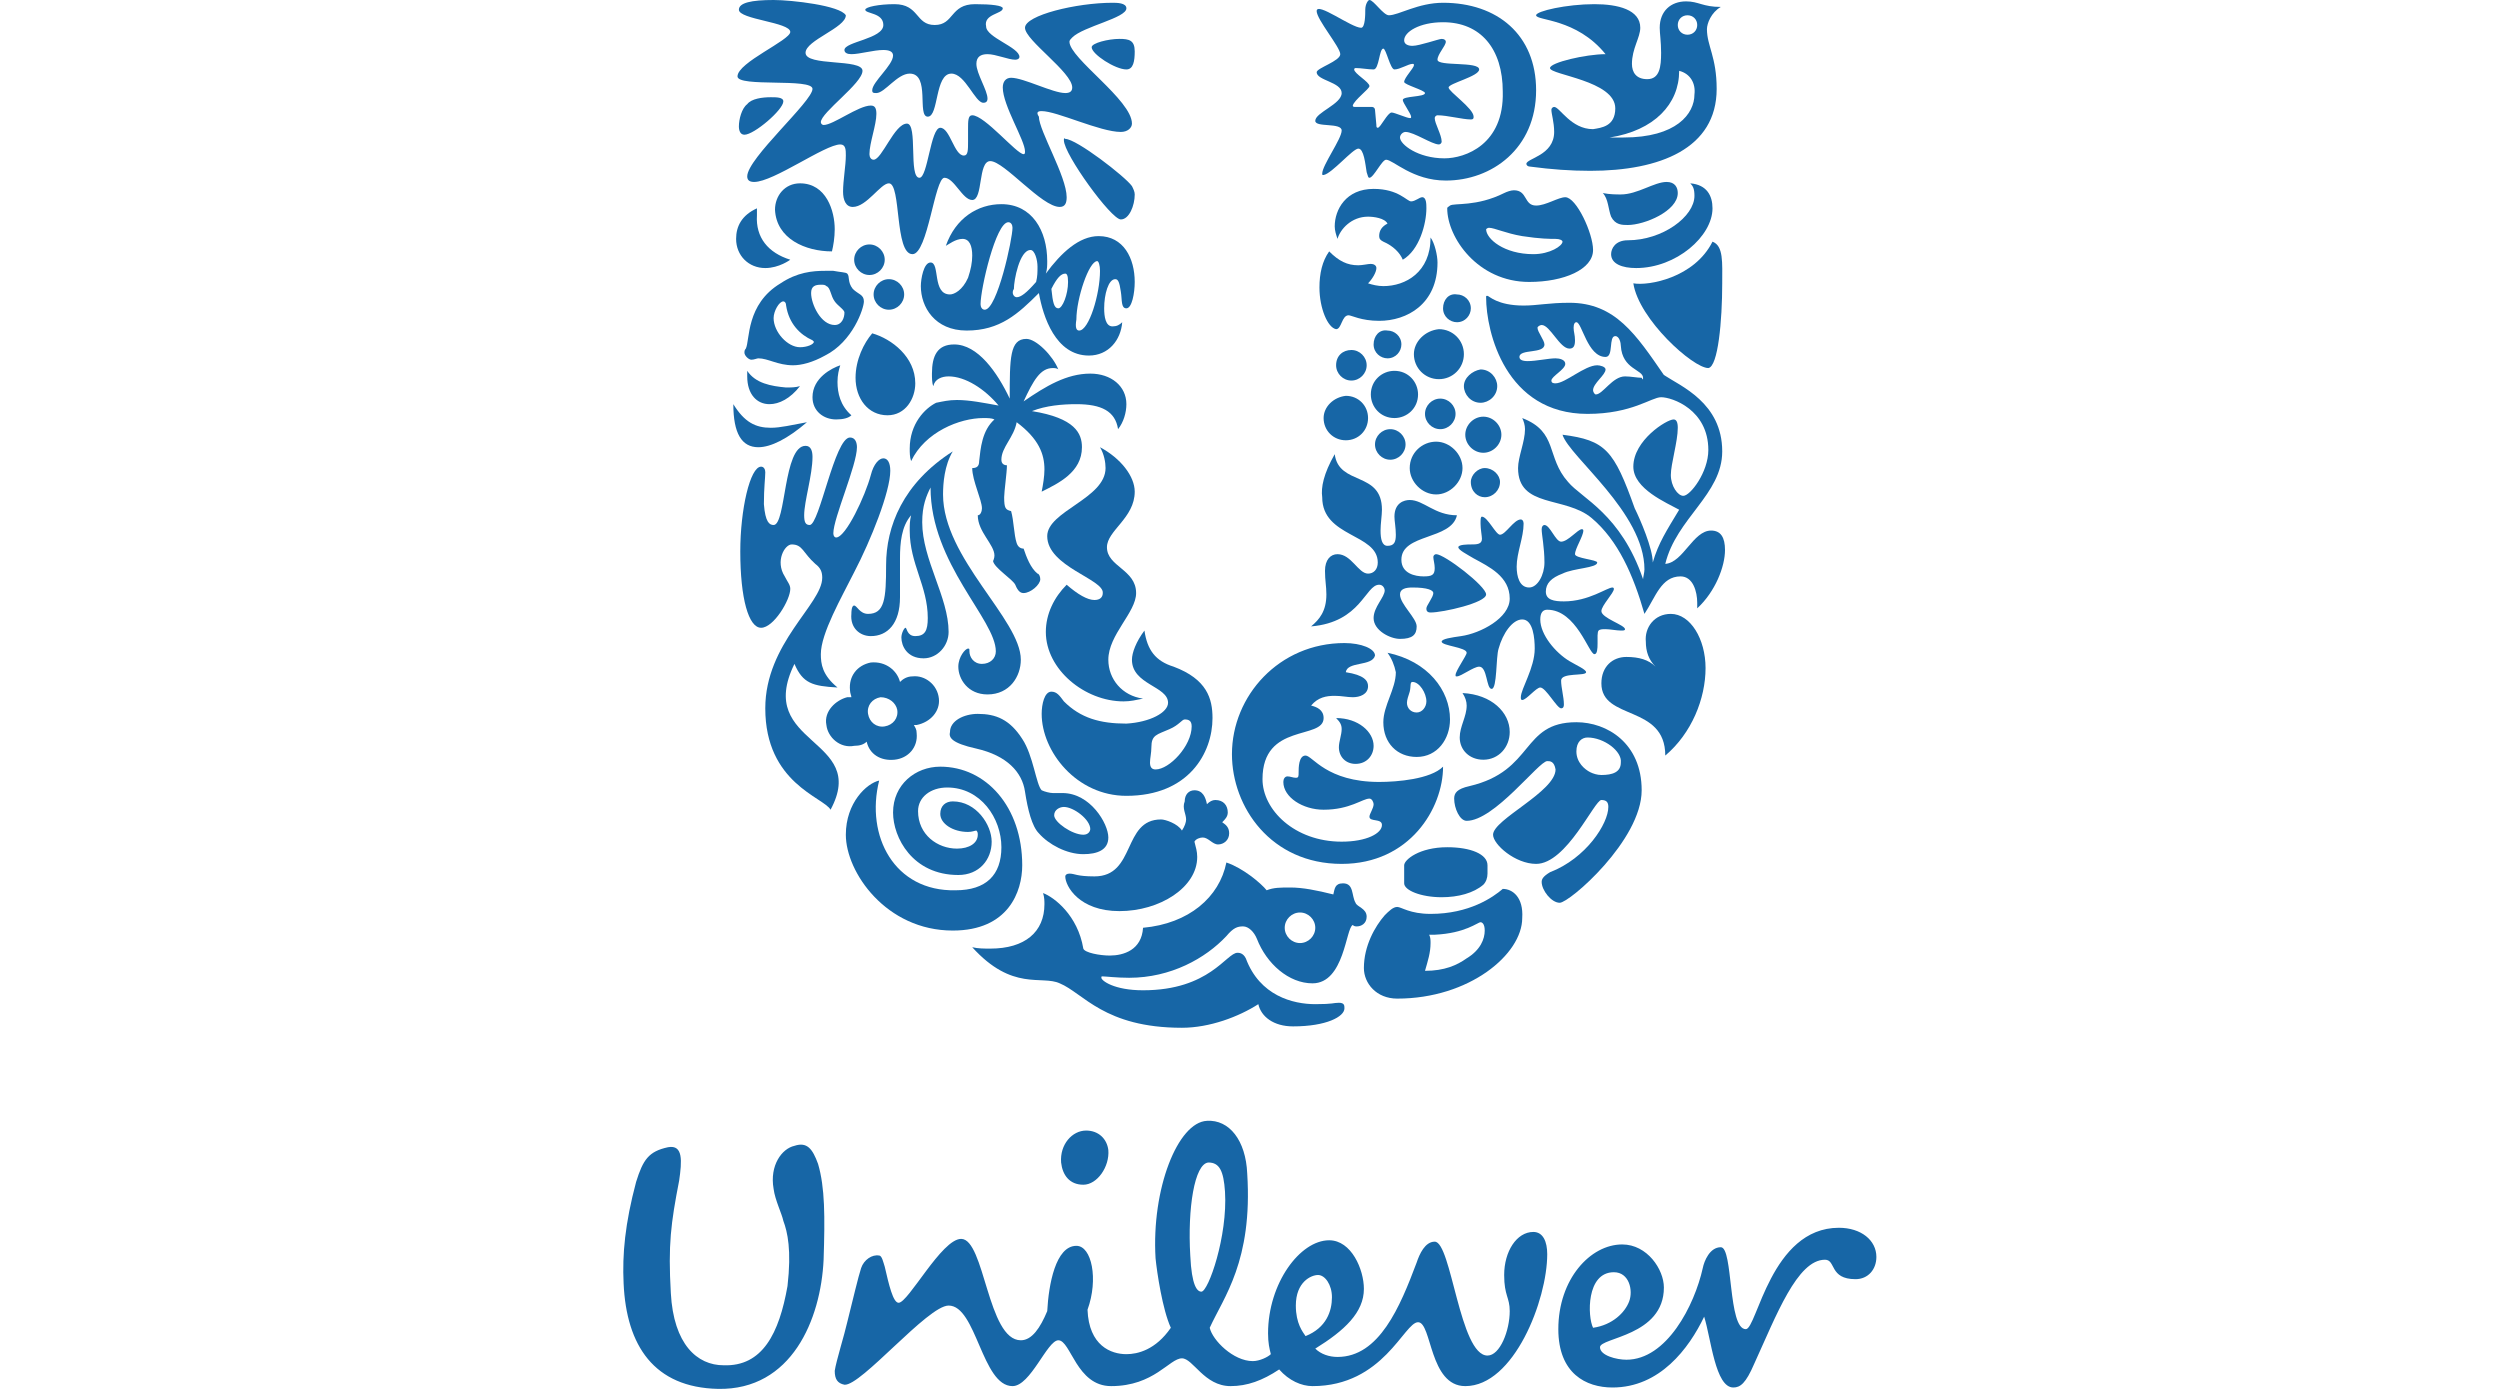 <?xml version="1.0" encoding="UTF-8"?> <svg xmlns="http://www.w3.org/2000/svg" xmlns:xlink="http://www.w3.org/1999/xlink" version="1.1" id="Layer_1" x="0px" y="0px" viewBox="0 0 180 100" style="enable-background:new 0 0 180 100;" xml:space="preserve"> <style type="text/css"> .st0{clip-path:url(#SVGID_2_);fill:#1766A6;} .st1{fill:#1766A6;} </style> <g> <g> <g> <defs> <rect id="SVGID_1_" x="44.8" y="0" width="90.4" height="100"></rect> </defs> <clipPath id="SVGID_2_"> <use xlink:href="#SVGID_1_" style="overflow:visible;"></use> </clipPath> <path class="st0" d="M56.4,87.9c-0.1-0.5-0.6-1.5-0.7-2.3c-0.3-1.7,0.6-2.9,1.5-3.1c0.9-0.3,1.3,0.2,1.7,1.3 c0.5,1.7,0.5,3.8,0.4,6.9c-0.2,4.3-2.3,9.4-7.6,9.3c-4.6-0.1-6.6-3.1-6.8-7.6c-0.1-2.1,0.1-4.3,0.9-7.3c0.5-1.6,0.9-2.2,2.3-2.5 c1.1-0.2,1,1,0.8,2.4c-0.6,3.1-0.8,4.6-0.6,8.1c0.2,3.7,1.9,5.2,3.8,5.2c2.8,0.1,4-2.3,4.6-5.7C57,90,56.7,88.7,56.4,87.9z M116.2,91.6c1.1,0,1.4,1.3,1.1,2.1c-0.3,0.8-1.2,1.7-2.6,1.9C114.3,94.8,114.2,91.6,116.2,91.6z M95.9,93.4c0-0.9-0.5-1.6-1-1.6 c-0.5,0-1.6,0.5-1.6,2.2c0,1.3,0.5,1.9,0.7,2.2C95.5,95.6,95.9,94.4,95.9,93.4z M79.8,82.8c-0.1-0.8-0.7-1.4-1.6-1.4 c-1,0-1.9,1-1.8,2.3c0.1,0.9,0.6,1.6,1.6,1.6C79,85.3,79.9,84,79.8,82.8z M88.2,85.8c-0.1-1.5-0.4-2.1-1.2-2.1 c-1,0.1-1.5,3.3-1.3,6.7c0.1,2.2,0.5,2.6,0.8,2.6C87,93,88.4,89,88.2,85.8z M122.6,91.3c-0.6,2.7-2.6,6.6-5.5,6.6 c-0.7,0-1.9-0.3-1.9-0.9c0-0.7,4.6-0.8,4.6-4.3c0-1.3-1.2-3.1-3-3.1c-2.3,0-4.6,2.5-4.6,6.1c0,3.2,2,4.2,3.9,4.2 c3.4,0,5.5-2.8,6.6-5.1c0.5,1.6,0.8,5.1,2.1,5.1c0.5,0,0.9-0.3,1.5-1.7c1.6-3.5,3.1-7.5,5.1-7.5c0.8,0,0.3,1.4,2.2,1.4 c0.9,0,1.5-0.7,1.5-1.6c0-1.2-1.1-2.1-2.7-2.1c-4.9,0-5.9,7.3-6.7,7.3c-1.3,0-0.9-5.9-1.8-5.9C123.1,89.8,122.7,90.8,122.6,91.3z M81.1,97.5c0.8,0,2.1-0.3,3.2-1.9c-0.6-1.3-1-4-1.1-5c-0.3-5,1.6-9.8,3.7-9.9c1.6-0.1,2.8,1.4,2.9,3.8c0.4,6.3-1.7,8.9-2.7,11.1 c0.2,0.9,1.7,2.4,3.1,2.4c0.5,0,1.1-0.3,1.3-0.5c-0.1-0.4-0.2-0.8-0.2-1.5c0-3.6,2.3-6.7,4.4-6.7c1.6,0,2.5,2.1,2.5,3.5 c0,1.7-1.4,3-3.5,4.3c0.4,0.4,1,0.6,1.6,0.6c3,0,4.5-3.6,5.7-6.8c0.2-0.6,0.6-1.5,1.3-1.5c1.2,0,1.8,8.2,3.8,8.2 c0.9,0,1.6-1.8,1.6-3.2c0-1-0.4-1.1-0.4-2.6c0-1.7,0.9-3.1,2.1-3.1c0.7,0,1,0.7,1,1.6c0,3.3-2.4,9.5-5.9,9.5 c-2.6,0-2.4-4.6-3.4-4.6c-1,0-2.5,4.6-7.6,4.6c-0.8,0-1.7-0.4-2.4-1.2c-1.2,0.8-2.3,1.2-3.5,1.2c-1.9,0-2.7-2-3.5-2 c-0.9,0-2,2-5.1,2c-2.5,0-2.9-3.3-3.8-3.3c-0.8,0-2,3.3-3.3,3.3c-2.2,0-2.6-5.8-4.6-5.8c-1.5,0-6.3,5.8-7.5,5.7 c-0.5-0.1-0.7-0.4-0.7-1c0.1-0.7,0.7-2.6,0.9-3.5c0.4-1.6,0.8-3.3,1-3.9c0.2-0.6,0.8-1,1.3-0.9c0.2,0,0.3,0.5,0.4,0.8 c0.3,1.3,0.6,2.6,1,2.6c0.7,0,3.1-4.6,4.5-4.6c1.7,0,1.9,7.3,4.3,7.3c0.8,0,1.4-0.9,1.9-2.1c0.1-1.9,0.6-4.7,2.1-4.7 c1.1,0,1.6,2.4,0.8,4.6C78.4,96.9,80,97.5,81.1,97.5"></path> </g> </g> <path class="st1" d="M117.2,16.2c-0.4,0-0.9,0-1.2-0.6c-0.2-0.5-0.2-1.3-0.6-1.7c0.5,0.1,1,0.1,1.3,0.1c1.2,0,2.4-0.9,3.3-0.9 c0.6,0,0.8,0.4,0.8,0.8C120.8,15.2,118.4,16.2,117.2,16.2z M117.8,19.3c2.9,0,5.5-2.3,5.5-4.3c0-0.9-0.4-1.7-1.6-1.8 c0.2,0.2,0.3,0.4,0.3,0.9c0,1.5-2.3,3.2-4.8,3.2c-0.9,0-1.2,0.6-1.2,1C116,19,116.8,19.3,117.8,19.3z M117.6,20.4 c0.4,2.6,4.3,6.1,5.4,6.1c0.7-0.1,1-3.4,1-6.1c0-1.5,0.1-2.7-0.7-3C122,20,118.7,20.6,117.6,20.4"></path> <path class="st1" d="M55.7,37.8c0.9,0,0.7-5.7,2.3-5.7c0.4,0,0.5,0.4,0.5,0.8c0,1.3-0.6,3.2-0.6,4.2c0,0.5,0.1,0.7,0.4,0.7 c0.7,0,1.8-6.3,2.9-6.3c0.4,0,0.5,0.4,0.5,0.7c0,1.3-1.7,5.1-1.7,6.2c0,0.2,0.1,0.3,0.2,0.3c0.7,0,2.1-3,2.5-4.5 c0.2-0.8,0.6-1.2,0.9-1.2c0.3,0,0.5,0.3,0.5,0.9c0,1.5-1.4,5-2.6,7.3c-0.9,1.8-2.4,4.4-2.4,5.9c0,0.7,0.1,1.5,1.2,2.4 c-1.8-0.1-2.5-0.3-3.1-1.7c-2.9,5.9,5.4,5.3,2.6,10.5c-0.5-0.9-4.7-1.9-4.7-7.3c0-4.7,4.1-7.5,4.1-9.4c0-0.4-0.1-0.7-0.5-1 c-0.9-0.8-0.9-1.4-1.7-1.4c-0.5,0-1.2,1.2-0.5,2.3c0.2,0.4,0.4,0.6,0.4,0.9c0,0.8-1.2,2.8-2.1,2.8c-0.9,0-1.5-2.1-1.5-5.5 c0-3,0.7-6.1,1.5-6.1c0.2,0,0.3,0.2,0.3,0.4c0,0.4-0.1,1.1-0.1,2.3C55.1,37.6,55.4,37.8,55.7,37.8"></path> <path class="st1" d="M62.7,45.8c1.2,0,2.1-0.9,2.1-2.8v-2.8c0-1.1,0.1-2.3,0.8-3.1c-0.1,0.4-0.1,0.7-0.1,1.1c0,2.4,1.3,4,1.3,6.3 c0,0.9-0.2,1.3-0.9,1.3c-0.6,0-0.6-0.6-0.7-0.6c-0.1,0-0.3,0.4-0.3,0.7c0,0.6,0.4,1.5,1.6,1.5c1,0,1.8-0.9,1.8-1.9 c0-2.5-1.9-5.2-1.9-7.9c0-1.2,0.3-1.9,0.6-2.5c0,5.5,4.7,9.5,4.7,11.8c0,0.5-0.4,0.9-1,0.9c-0.6,0-0.9-0.5-0.9-0.9 c0-0.2,0-0.2-0.1-0.2c-0.2,0-0.7,0.6-0.7,1.3c0,0.9,0.7,2,2.1,2c1.6,0,2.4-1.3,2.4-2.5c0-2.9-5.6-7.3-5.6-11.9 c0-0.8,0.1-2.1,0.7-3.1c-3.6,2.3-4.8,5.4-4.8,8.2c0,2.4-0.1,3.5-1.3,3.5c-0.6,0-0.8-0.6-1-0.6c-0.2,0-0.2,0.5-0.2,0.6 C61.2,45.2,61.9,45.8,62.7,45.8"></path> <path class="st1" d="M104.4,14.8c0.3-0.2,1.9,0.1,3.9-0.9c0.2-0.1,0.5-0.2,0.7-0.2c1,0,0.7,1.1,1.6,1.1c0.7,0,1.6-0.6,2.1-0.6 c0.8,0,2,2.6,2,3.8c0,1.4-2.1,2.3-4.6,2.3c-3.7,0-5.9-3.2-5.9-5.3C104.2,14.9,104.3,14.9,104.4,14.8z M110.4,18.3 c1.2,0,2.1-0.6,2.1-0.9c0-0.1-0.2-0.2-0.5-0.2c-0.4,0-1.1,0-2.4-0.2c-1.2-0.2-2-0.6-2.4-0.6c-0.1,0-0.2,0.1-0.2,0.1 C107,17.2,108.3,18.3,110.4,18.3"></path> <path class="st1" d="M63.3,56.2c-0.9,0.2-2.4,1.6-2.4,3.9c0,2.7,2.9,6.9,7.7,6.9c4,0,5-2.8,5-4.7c0-4.2-2.6-7.1-5.9-7.1 c-1.8,0-3.4,1.3-3.4,3.3c0,1.8,1.4,4.5,4.7,4.5c1.5,0,2.4-1.1,2.4-2.4c0-1.2-1.1-2.9-2.8-2.9c-0.5,0-0.9,0.3-0.9,0.9 c0,0.7,0.9,1.3,2,1.3c0.3,0,0.5-0.1,0.6-0.1c0.1,0.1,0.1,0.2,0.1,0.3c0,0.6-0.6,1-1.5,1c-1.4,0-2.8-1-2.8-2.7c0-1,0.9-1.7,2.1-1.7 c2.4,0,3.9,2.2,3.9,4.3c0,2-1.1,3.1-3.3,3.1C64.4,64.2,62.3,60.2,63.3,56.2"></path> <path class="st1" d="M94.7,72.3c1.3,0,1.3-0.1,1.7-0.1c0.4,0,0.4,0.2,0.4,0.4c0,0.6-1.3,1.3-3.7,1.3c-1.4,0-2.3-0.7-2.5-1.6 c-1.4,0.9-3.5,1.7-5.5,1.7c-5.6,0-7.1-2.5-8.8-3.2c-1.3-0.6-3.4,0.6-6.3-2.6c0.4,0.1,0.9,0.1,1.3,0.1c2.5,0,3.9-1.2,3.9-3.2 c0-0.2,0-0.5-0.1-0.8c0.8,0.3,2.5,1.6,2.9,4c0.1,0.3,1.2,0.5,1.9,0.5c1,0,2.3-0.4,2.4-2c3.3-0.3,5.5-2.2,6-4.7 c1.2,0.4,2.5,1.5,2.9,2c0.5-0.2,1-0.2,1.7-0.2c0.9,0,1.9,0.2,3.1,0.5c0.1-0.4,0.1-0.8,0.7-0.8c0.8,0,0.6,0.9,0.9,1.4 c0.1,0.3,0.8,0.4,0.8,1c0,0.5-0.4,0.7-0.7,0.7c-0.1,0-0.2,0-0.3-0.1c-0.5,0.2-0.6,4.2-2.9,4.2c-1.7,0-3.3-1.4-4-3.2 c-0.2-0.5-0.6-0.9-1-0.9c-0.4,0-0.7,0.1-1.2,0.7c-1.5,1.6-4,3-7,3c-0.9,0-1.7-0.1-1.9-0.1c-0.1,0-0.1,0-0.1,0.1 c0,0.2,0.9,0.9,3,0.9c4.8,0,6-2.7,6.8-2.7c0.1,0,0.4,0,0.6,0.4C90.7,71.7,93.1,72.3,94.7,72.3z M92.5,66.8c0,0.6,0.5,1.1,1.1,1.1 s1.1-0.5,1.1-1.1c0-0.6-0.5-1.1-1.1-1.1S92.5,66.2,92.5,66.8"></path> <path class="st1" d="M114.3,53.1c-0.4,0-0.8,0.3-0.8,1c0,0.8,0.6,1.3,1,1.5c0.2,0.1,0.5,0.2,0.8,0.2c0.8,0,1.4-0.2,1.4-0.9 C116.8,54.1,115.5,53.1,114.3,53.1z M111.4,54.8c-0.6,0-3.8,4.3-5.8,4.3c-0.5,0-0.9-0.9-0.9-1.6c0-0.4,0.2-0.7,1.1-0.9 c4.7-1.1,3.7-4.6,7.7-4.6c2.2,0,4.7,1.5,4.7,4.9c0,3.6-5.2,8.1-5.9,8.1c-0.6,0-1.3-0.9-1.3-1.5c0-0.2,0.1-0.4,0.6-0.7 c2.6-1,4.2-3.5,4.2-4.7c0-0.3-0.1-0.5-0.5-0.5c-0.5,0-2.5,4.6-4.7,4.6c-1.5,0-3.1-1.4-3.1-2.1c0-1.1,4.5-3.1,4.5-4.7 C111.9,54.8,111.6,54.8,111.4,54.8"></path> <path class="st1" d="M56.9,18.7c0,0-0.8,0.6-1.8,0.6c-1.2,0-2.1-0.9-2.1-2.1c0-0.9,0.4-1.7,1.5-2.2c0,0.2,0,0.3,0,0.5 C54.4,17.1,55.3,18.2,56.9,18.7z M62.8,24c-0.6,0.7-1.2,1.9-1.2,3.2c0,1.5,0.9,2.7,2.3,2.7c1.3,0,2-1.2,2-2.3 C65.9,25.7,64.2,24.4,62.8,24z M53.7,25.1c-0.1,0.1-0.1,0.2-0.1,0.3c0,0.2,0.3,0.5,0.5,0.5c0.2,0,0.4-0.1,0.5-0.1 c0.7,0,1.4,0.5,2.5,0.5c0.6,0,1.4-0.2,2.3-0.7c2-1,2.8-3.4,2.8-3.9c0-0.5-0.4-0.5-0.8-0.9c-0.4-0.5-0.2-0.9-0.4-1.1 c-0.1-0.1-0.5-0.1-1-0.2c-0.2,0-0.4,0-0.6,0c-0.9,0-2,0.1-3.2,0.9C53.7,21.9,54,24.5,53.7,25.1z M60.1,21.7 c0.2,0.3,0.7,0.6,0.7,0.8c0,0.4-0.2,0.9-0.7,0.9c-1,0-1.7-1.5-1.7-2.3c0-0.5,0.3-0.6,0.7-0.6c0.2,0,0.3,0,0.4,0.1 C59.8,20.7,59.8,21.3,60.1,21.7z M57.6,25c-0.9,0-1.9-1.1-1.9-2.1c0-0.5,0.4-1.2,0.7-1.2c0.1,0,0.2,0.1,0.2,0.3 c0.2,1.3,1,2.1,1.9,2.5c0.1,0.1,0.1,0.1,0.1,0.1C58.6,24.8,58.1,25,57.6,25z M59.9,18.1c0.1-0.4,0.2-1,0.2-1.6 c0-1.3-0.6-3.3-2.5-3.3c-1.1,0-1.8,0.9-1.8,1.9C55.9,17.2,58,18.1,59.9,18.1z M52.8,29.1c0,2.1,0.6,3.1,1.8,3.1 c0.9,0,2.1-0.6,3.5-1.8c-1.1,0.2-1.9,0.4-2.6,0.4C54.4,30.8,53.6,30.4,52.8,29.1z M53.8,26.7c0,0.1,0,0.3,0,0.4c0,1.3,0.7,2,1.6,2 c0.7,0,1.5-0.4,2.2-1.3c-0.3,0.1-0.7,0.1-1,0.1C55.5,27.8,54.4,27.6,53.8,26.7z M60.5,26.3c-0.6,0.2-2,0.9-2,2.3 c0,1,0.8,1.6,1.7,1.6c0.5,0,0.9-0.1,1.1-0.3c-0.8-0.7-1-1.6-1-2.4C60.3,27,60.4,26.6,60.5,26.3z M61.5,18.7c0,0.6,0.5,1.1,1.1,1.1 c0.6,0,1.1-0.5,1.1-1.1c0-0.6-0.5-1.1-1.1-1.1C62,17.6,61.5,18.1,61.5,18.7z M62.9,21.2c0,0.6,0.5,1.1,1.1,1.1 c0.6,0,1.1-0.5,1.1-1.1c0-0.6-0.5-1.1-1.1-1.1C63.4,20.1,62.9,20.6,62.9,21.2"></path> <path class="st1" d="M105.9,34.7c0-0.5,0.5-1,1-1c0.6,0,1.1,0.5,1.1,1c0,0.6-0.5,1.1-1.1,1.1C106.4,35.8,105.9,35.4,105.9,34.7z M96.2,26.3c0,0.6,0.5,1.1,1.1,1.1c0.6,0,1.1-0.5,1.1-1.1c0-0.6-0.5-1.1-1.1-1.1C96.7,25.2,96.2,25.6,96.2,26.3z M95.3,30.1 c0,0.9,0.7,1.6,1.6,1.6c0.9,0,1.6-0.7,1.6-1.6c0-0.9-0.7-1.6-1.6-1.6C96,28.6,95.3,29.3,95.3,30.1z M98.7,28.4 c0,0.9,0.7,1.7,1.7,1.7c0.9,0,1.7-0.7,1.7-1.7c0-0.9-0.7-1.7-1.7-1.7C99.5,26.7,98.7,27.4,98.7,28.4z M98.9,24.8c0,0.6,0.5,1,1,1 c0.6,0,1-0.5,1-1c0-0.6-0.5-1-1-1C99.3,23.7,98.9,24.2,98.9,24.8z M103.9,22.2c0,0.6,0.5,1,1,1c0.6,0,1-0.5,1-1c0-0.6-0.5-1-1-1 C104.3,21.1,103.9,21.6,103.9,22.2z M101.8,25.5c0,1,0.8,1.8,1.8,1.8c1,0,1.8-0.8,1.8-1.8c0-1-0.8-1.8-1.8-1.8 C102.6,23.8,101.8,24.6,101.8,25.5z M99,32c0,0.6,0.5,1.1,1.1,1.1c0.6,0,1.1-0.5,1.1-1.1c0-0.6-0.5-1.1-1.1-1.1 C99.5,30.9,99,31.4,99,32z M102.6,29.8c0,0.6,0.5,1.1,1.1,1.1c0.6,0,1.1-0.5,1.1-1.1c0-0.6-0.5-1.1-1.1-1.1 C103.1,28.7,102.6,29.2,102.6,29.8z M101.5,33.7c0,1,0.9,1.9,1.9,1.9c1,0,1.9-0.9,1.9-1.9c0-1-0.9-1.9-1.9-1.9 C102.4,31.8,101.5,32.6,101.5,33.7z M105.5,31.3c0,0.7,0.6,1.3,1.3,1.3c0.7,0,1.3-0.6,1.3-1.3c0-0.7-0.6-1.3-1.3-1.3 C106.1,30,105.5,30.6,105.5,31.3z M105.4,27.8c0,0.6,0.5,1.2,1.2,1.2c0.6,0,1.2-0.5,1.2-1.2c0-0.6-0.5-1.2-1.2-1.2 C106,26.7,105.4,27.2,105.4,27.8"></path> <path class="st1" d="M108.2,64c-0.7,0.6-2.4,1.8-5.2,1.8c-1.5,0-2.1-0.5-2.4-0.5c-0.3,0-0.6,0.3-0.9,0.6c-0.7,0.8-1.5,2.2-1.5,3.8 c0,1.1,0.9,2.2,2.4,2.2c5.2,0,9-3.2,9-5.8C109.7,64.6,108.9,64,108.2,64z M106.8,63.7c0.2-0.2,0.3-0.5,0.3-0.8v-0.6 c0-0.8-1.2-1.3-2.9-1.3c-2,0-3.1,0.9-3.1,1.3v1.3c0,0.5,1.2,1,2.7,1C105,64.6,106.1,64.3,106.8,63.7z M106.6,66.4 c0.1,0,0.3,0.1,0.3,0.6c0,0.6-0.3,1.4-1.3,2c-0.7,0.5-1.6,0.9-3,0.9c0.2-0.7,0.4-1.3,0.4-2c0-0.2,0-0.4-0.1-0.6h0.4 C105.5,67.2,106.4,66.4,106.6,66.4"></path> <path class="st1" d="M96.1,32.7c0.3,2.3,3.4,1.2,3.4,4c0,0.4-0.1,1-0.1,1.5c0,0.6,0.1,1.1,0.5,1.1c0.5,0,0.6-0.3,0.6-0.8 s-0.1-1-0.1-1.3c0-1,0.7-1.2,1.1-1.2c1,0,1.8,1.1,3.4,1.1c-0.4,1.8-4,1.3-4,3.2c0,1,1,1.2,1.6,1.2c0.6,0,0.8-0.1,0.8-0.6 c0-0.3-0.1-0.6-0.1-0.8c0-0.1,0.1-0.2,0.2-0.2c0.6,0,3.6,2.3,3.6,2.9c0,0.6-3.1,1.3-4,1.3c-0.3,0-0.3-0.2-0.3-0.3 c0-0.2,0.5-0.8,0.5-1.1c0-0.2-0.4-0.4-1.5-0.4c-0.5,0-0.9,0.1-0.9,0.5c0,0.7,1.2,1.7,1.2,2.3c0,0.6-0.3,0.9-1.2,0.9 c-0.7,0-1.9-0.6-1.9-1.5c0-0.8,0.8-1.5,0.8-2c0-0.1-0.1-0.4-0.4-0.4c-1,0-1.3,2.7-4.9,3c0.6-0.5,1.1-1.1,1.1-2.3 c0-0.6-0.1-1-0.1-1.7c0-0.8,0.4-1.2,0.9-1.2c1,0,1.5,1.4,2.2,1.4c0.4,0,0.7-0.3,0.7-0.8c0-2.1-4-1.8-4-4.7 C95.1,35.1,95.3,34.1,96.1,32.7z M109.2,40.8c0,0.7,0.2,1.5,0.9,1.5c0.6,0,1.1-0.9,1.1-1.8c0-1.1-0.2-2-0.2-2.4 c0-0.2,0.1-0.3,0.2-0.3c0.4,0,0.8,1.2,1.2,1.2c0.5,0,1.2-0.9,1.5-0.9c0.1,0,0.1,0.1,0.1,0.1c0,0.4-0.6,1.3-0.6,1.7 c0,0.3,1.6,0.4,1.6,0.6c0,0.4-1.7,0.4-2.5,0.8c-0.8,0.3-1.2,0.7-1.2,1.3c0,0.6,0.6,0.7,1.3,0.7c1.8,0,3.1-1,3.5-1 c0.1,0,0.1,0.1,0.1,0.1c0,0.3-0.9,1.2-0.9,1.6c0,0.5,1.7,1,1.7,1.3c0,0.1-0.1,0.1-0.3,0.1c-0.3,0-0.8-0.1-1.1-0.1 c-0.2,0-0.4,0-0.5,0.1c-0.2,0.2,0.1,1.7-0.3,1.7c-0.4,0-1.3-3.2-3.4-3.2c-0.3,0-0.5,0.2-0.5,0.7c0,1.1,1.1,2.4,2.1,3 c0.5,0.3,1.2,0.6,1.2,0.8c0,0.3-1.8,0-1.8,0.6c0,0.5,0.2,1.2,0.2,1.7c0,0.1,0,0.3-0.2,0.3c-0.3,0-1.1-1.5-1.5-1.5 c-0.3,0-1,0.9-1.3,0.9c-0.1,0-0.1-0.1-0.1-0.2c0-0.6,1-2.1,1-3.5c0-0.7-0.1-2.1-0.9-2.1c-0.7,0-1.4,1-1.7,2.1 c-0.2,0.6-0.1,2.9-0.5,2.9c-0.4,0-0.3-1.6-0.9-1.6c-0.4,0-1.3,0.7-1.6,0.7c-0.1,0-0.1,0-0.1-0.1c0-0.3,0.8-1.4,0.8-1.6 c0-0.4-1.8-0.5-1.8-0.8c0-0.2,0.7-0.3,1.4-0.4c1.4-0.2,3.5-1.3,3.5-2.7c0-1.6-1.5-2.3-2.6-2.9c-0.5-0.3-1.1-0.6-1.1-0.8 c0-0.2,0.7-0.2,0.9-0.2c0.4,0,0.8,0,0.8-0.4c0-0.2-0.1-0.7-0.1-1.1c0-0.3,0-0.5,0.1-0.5c0.4,0,1,1.3,1.3,1.3c0.4,0,1-1.1,1.5-1.1 c0.1,0,0.2,0.1,0.2,0.3C109.7,38.7,109.2,39.8,109.2,40.8"></path> <path class="st1" d="M96.9,48.4c1.3,0.2,1.6,0.6,1.6,1c0,0.6-0.6,0.8-1.1,0.8c-0.4,0-0.8-0.1-1.3-0.1c-0.6,0-1.2,0.1-1.7,0.7 c0.4,0.1,0.9,0.3,0.9,0.9c0,1.6-4.4,0.3-4.4,4.4c0,2.2,2.3,4.5,5.7,4.5c1.8,0,2.9-0.6,2.9-1.2c0-0.5-0.9-0.2-0.9-0.6 c0-0.2,0.3-0.6,0.3-0.9c0-0.1-0.1-0.4-0.3-0.4c-0.5,0-1.4,0.8-3.3,0.8c-1.5,0-2.9-0.9-2.9-2c0-0.2,0.1-0.4,0.3-0.4 c0.2,0,0.4,0.1,0.6,0.1c0.2,0,0.2-0.1,0.2-0.4c0-0.3,0-1.2,0.5-1.2c0.5,0,1.5,1.9,5.3,1.9c1.3,0,3.7-0.2,4.6-1.1c0,3-2.4,7-7.3,7 c-5.1,0-7.9-4.1-7.9-7.9c0-4.2,3.4-8,8.1-8c1.2,0,2.2,0.4,2.2,0.9C98.8,48,97,47.6,96.9,48.4z M105.3,49.9c0.2,0.3,0.3,0.6,0.3,0.9 c0,0.8-0.5,1.5-0.5,2.3c0,0.9,0.7,1.6,1.7,1.6c1.1,0,1.9-0.9,1.9-2C108.7,51.3,107.4,50,105.3,49.9z M96.2,51.7 c0.3,0.3,0.4,0.5,0.4,0.8c0,0.4-0.2,0.9-0.2,1.3c0,0.7,0.5,1.2,1.2,1.2c0.8,0,1.3-0.6,1.3-1.3C98.9,52.7,97.8,51.7,96.2,51.7z M99.9,47c2.9,0.6,4.5,2.7,4.5,4.8c0,1.4-0.9,2.7-2.4,2.7c-1.4,0-2.4-1-2.4-2.5c0-1.2,0.9-2.4,0.9-3.6 C100.4,47.9,100.2,47.4,99.9,47z M101.3,50.6c0,0.4,0.3,0.7,0.7,0.7c0.4,0,0.7-0.4,0.7-0.8c0-0.6-0.5-1.4-1-1.4 c-0.2,0-0.1,0.3-0.2,0.7C101.4,50.1,101.3,50.4,101.3,50.6"></path> <path class="st1" d="M70.9,22.3c0.9,0,2-5.1,2-5.9c0-0.2-0.1-0.4-0.3-0.4c-0.9,0-2,4.8-2,5.9C70.6,22.1,70.7,22.3,70.9,22.3z M77.7,23.8c0.7,0,1.5-2.6,1.5-4.3c0-0.4-0.1-0.7-0.2-0.7c-0.6,0-1.5,2.7-1.5,4.2C77.4,23.6,77.5,23.8,77.7,23.8z M73.2,21.4 c0.3,0,0.7-0.3,1.4-1.1c0.1-0.4,0.1-0.7,0.1-1.1c0-0.5-0.2-1.2-0.5-1.2c-0.8,0-1.2,2.2-1.2,2.8C72.8,21.1,73,21.4,73.2,21.4z M76.9,20.3c0-0.5-0.1-0.6-0.2-0.6c-0.3,0-0.6,0.3-1,1.1c0.1,1,0.2,1.4,0.5,1.4C76.5,22.2,76.9,21.2,76.9,20.3z M79.1,17 c1.8,0,2.6,1.6,2.6,3.3c0,0.8-0.2,1.9-0.6,1.9c-0.4,0-0.3-0.6-0.4-1.2c-0.1-0.7-0.2-0.9-0.4-0.9c-0.5,0-0.8,1.1-0.8,2.1 c0,0.6,0.1,1.3,0.6,1.3c0.3,0,0.5-0.1,0.7-0.3c-0.1,1.3-1,2.4-2.4,2.4c-2.4,0-3.3-2.8-3.6-4.5c-1.5,1.5-2.8,2.7-5.2,2.7 c-2.3,0-3.3-1.7-3.3-3.2c0-0.5,0.2-1.7,0.7-1.7c0.7,0,0.1,2.3,1.4,2.3c0.3,0,0.9-0.3,1.3-1.2c0.2-0.6,0.3-1.1,0.3-1.6 c0-0.7-0.2-1.2-0.7-1.2c-0.5,0-1,0.4-1.2,0.5c0.7-2,2.3-3,4-3c2.2,0,3.3,1.9,3.3,4.1c0,0.3,0,0.6-0.1,0.9 C76.4,18.2,77.7,17,79.1,17"></path> <path class="st1" d="M73.9,24.4c-1.2,0-1.2,1.4-1.2,4.3c-0.9-1.9-2.3-3.9-4-3.9c-1.2,0-1.6,0.8-1.6,2.1c0,0.3,0,0.7,0.1,0.9 c0.1-0.5,0.6-0.7,1.1-0.7c1.2,0,2.6,0.9,3.6,2.1c-1.1-0.2-2.1-0.4-3-0.4c-0.6,0-1,0.1-1.5,0.2c-0.8,0.4-1.9,1.5-1.9,3.3 c0,0.3,0,0.6,0.1,0.9c1-2.1,3.5-3.1,5.2-3.1c0.3,0,0.6,0,0.8,0.1c-0.9,0.8-1,2.1-1.1,3c0,0.4-0.2,0.5-0.5,0.5 c0,0.9,0.7,2.3,0.7,2.9c0,0.2-0.1,0.5-0.3,0.5c0,1.2,1.2,2.1,1.2,2.9c0,0.2-0.1,0.4-0.1,0.4c0.1,0.5,1.4,1.3,1.6,1.7 c0.2,0.5,0.4,0.6,0.6,0.6c0.5,0,1.2-0.6,1.2-1c0-0.2-0.1-0.4-0.2-0.4c-0.5-0.4-0.8-1.2-1-1.8c-0.2,0-0.4-0.1-0.5-0.4 c-0.2-0.6-0.2-1.6-0.4-2.3c-0.4-0.1-0.5-0.2-0.5-1c0-0.4,0.2-1.8,0.2-2.3c-0.2,0-0.4-0.1-0.4-0.4c0-0.9,0.9-1.6,1.1-2.7 c1.6,1.2,2,2.3,2,3.4c0,0.5-0.1,1.1-0.2,1.6c1.2-0.6,2.9-1.4,2.9-3.2c0-1-0.5-2.1-3.6-2.6c1-0.4,2.2-0.5,3.2-0.5 c1.8,0,2.8,0.5,3,1.8c0.4-0.5,0.6-1.2,0.6-1.8c0-1.3-1.1-2.2-2.6-2.2c-1.7,0-3.2,0.9-4.8,2c0.7-1.5,1.2-2.4,2.1-2.4 c0.1,0,0.3,0,0.4,0.1C75.8,25.6,74.6,24.4,73.9,24.4"></path> <path class="st1" d="M120.3,44.2c1.4,0,2.5,1.8,2.5,3.9c0,2.2-1,4.7-2.9,6.3c0-3.7-4.6-2.5-4.6-5.2c0-1.2,0.8-1.9,1.8-1.9 c0.9,0,1.6,0.2,2.1,0.7c-0.5-0.5-0.7-1.1-0.7-1.8C118.4,45.2,119.1,44.2,120.3,44.2"></path> <path class="st1" d="M95.7,18.1c0.7,0.7,1.3,1,2.1,1c0.3,0,0.7-0.1,0.9-0.1c0.2,0,0.4,0.1,0.4,0.3c0,0.3-0.3,0.8-0.6,1.1 c0.3,0.1,0.7,0.2,1.1,0.2c1.6,0,3.4-1,3.4-3.5c0.3,0.4,0.5,1.3,0.5,1.8c0,3-2.2,4.2-4.2,4.2c-1.3,0-2-0.4-2.2-0.4 c-0.5,0-0.5,1-0.9,1c-0.6-0.1-1.2-1.5-1.2-3C95,19.7,95.2,18.8,95.7,18.1z M99.9,16.1c-0.2-0.4-1-0.5-1.4-0.5c-1.2,0-2,0.9-2.2,1.6 c-0.1-0.3-0.2-0.6-0.2-0.9c0-1.2,0.8-2.7,2.8-2.7c1.8,0,2.4,0.9,2.7,0.9c0.3,0,0.6-0.3,0.8-0.3c0.3,0,0.3,0.5,0.3,0.8 c0,1.1-0.5,3-1.7,3.7c-0.2-0.5-0.7-1-1.4-1.3c-0.2-0.1-0.3-0.2-0.3-0.4C99.3,16.6,99.5,16.3,99.9,16.1"></path> <path class="st1" d="M76.6,10.1c0,1,3.4,5.7,4.1,5.7c0.6,0,1-1,1-1.8c0-0.2-0.1-0.4-0.2-0.6c-0.5-0.7-4-3.4-4.8-3.4 C76.6,9.9,76.6,10,76.6,10.1z M56.4,7.3c0,0.6-2.1,2.4-2.8,2.4c-0.3,0-0.4-0.3-0.4-0.6c0-0.5,0.2-1.3,0.6-1.6 C54.1,7.1,54.9,7,55.5,7C55.9,7,56.4,7,56.4,7.3z M81.5,8.9c0-1.7-4.5-4.7-4.5-5.9c0-0.1,0.1-0.2,0.2-0.3c0.8-0.8,3.9-1.4,3.9-2.1 c0-0.4-0.7-0.4-1-0.4c-2.6,0-6.3,0.9-6.3,1.8c0,0.9,3.4,3.2,3.4,4.3c0,0.3-0.2,0.4-0.5,0.4c-0.9,0-3-1.1-3.9-1.1 c-0.4,0-0.6,0.3-0.6,0.7c0,1.3,1.6,3.8,1.6,4.6c0,0.1,0,0.2-0.1,0.2c-0.5,0-2.8-2.8-3.7-2.8c-0.3,0-0.3,0.4-0.3,1v0.9 c0,0.6,0,1-0.3,1c-0.7,0-1-2-1.7-2c-0.7,0-0.9,3.6-1.5,3.6c-0.8,0-0.1-3.9-0.9-3.9c-0.9,0-1.8,2.6-2.4,2.6c-0.2,0-0.3-0.2-0.3-0.4 c0-0.8,0.5-2.1,0.5-2.9c0-0.4-0.1-0.6-0.4-0.6c-0.9,0-2.7,1.4-3.4,1.4c-0.1,0-0.2-0.1-0.2-0.2c0-0.7,3-2.8,3-3.7 c0-0.9-4.1-0.3-4.1-1.3c0-0.9,2.9-1.8,2.9-2.7C60.5,0.4,57,0,55.7,0c-1.6,0-2.5,0.2-2.5,0.7c0,0.7,3.7,0.9,3.7,1.6 c0,0.6-3.8,2.2-3.8,3.2c0,0.8,5.4,0.1,5.4,0.9c0,0.9-4.7,5-4.7,6.3c0,0.3,0.2,0.4,0.5,0.4c1.4,0,5.1-2.7,6.2-2.7 c0.4,0,0.4,0.4,0.4,0.8c0,0.7-0.2,1.8-0.2,2.6c0,0.6,0.2,1.1,0.7,1.1c1,0,2-1.7,2.6-1.7c0.9,0,0.4,5.1,1.7,5.1 c1.1,0,1.6-5.5,2.3-5.5s1.3,1.6,2,1.6c0.8,0,0.4-2.8,1.3-2.8c1,0,3.7,3.3,5,3.3c0.4,0,0.5-0.3,0.5-0.7c0-1.5-2-4.8-2-5.8 C74.6,8.1,74.7,8,75,8c1.1,0,4.2,1.5,5.7,1.5C81.2,9.5,81.5,9.2,81.5,8.9z M78.6,3.4c0,0.5,1.7,1.6,2.5,1.6c0.5,0,0.6-0.6,0.6-1.3 c0-0.8-0.4-0.9-1.1-0.9C79.8,2.8,78.6,3.1,78.6,3.4z M72.2,0.6c0-0.2-0.8-0.3-2-0.3c-1.8,0-1.5,1.5-2.9,1.5c-1.4,0-1.1-1.5-2.9-1.5 c-1.1,0-2.1,0.2-2.1,0.4c0,0.3,1.3,0.2,1.3,1.1c0,1-2.8,1.2-2.8,1.8c0,0.2,0.2,0.3,0.5,0.3c0.6,0,1.6-0.3,2.3-0.3 c0.4,0,0.7,0.1,0.7,0.4c0,0.7-1.5,1.9-1.5,2.5c0,0.2,0.1,0.2,0.3,0.2c0.6,0,1.5-1.4,2.4-1.4c1.5,0,0.5,3.1,1.3,3.1 c0.8,0,0.5-3.1,1.7-3.1c1,0,1.7,2.1,2.3,2.1c0.2,0,0.3-0.1,0.3-0.3c0-0.6-0.8-1.8-0.8-2.5c0-0.5,0.3-0.7,0.8-0.7 c0.6,0,1.5,0.4,2,0.4c0.2,0,0.3-0.1,0.3-0.2c0-0.7-2.4-1.4-2.4-2.2C70.8,1,72.2,1,72.2,0.6"></path> <path class="st1" d="M120.9,5.1c0,2.4-1.8,4.3-5,4.8c0.4,0,0.7,0,1,0c3.8,0,5.1-1.7,5.1-3.1C122.1,6,121.7,5.3,120.9,5.1z M116.3,7.8c0-2-4.7-2.4-4.7-2.9c0-0.4,2.6-1,4-1c-2.1-2.6-5-2.4-5-2.8c0-0.3,2.2-0.8,4.2-0.8c1.7,0,3.3,0.4,3.3,1.7 c0,0.7-0.6,1.5-0.6,2.6c0,0.6,0.3,1.1,1.1,1.1c0.9,0,1-0.9,1-1.9c0-0.8-0.1-1.4-0.1-1.8c0-1.2,0.8-1.9,1.9-1.9 c0.9,0,1.2,0.4,2.5,0.4c-0.7,0.4-1,1.2-1,1.6c0,1.2,0.7,2,0.7,4.3c0,4.3-4.1,5.9-9.1,5.9c-1.4,0-2.8-0.1-4.3-0.3 c-0.2,0-0.3-0.1-0.3-0.2c0-0.4,2-0.6,2-2.3c0-0.7-0.2-1.3-0.2-1.6c0-0.1,0.1-0.2,0.2-0.2c0.4,0,1.2,1.6,2.8,1.6 C115.3,9.2,116.3,9.1,116.3,7.8z M120.8,1.8c0,0.4,0.3,0.7,0.7,0.7s0.7-0.3,0.7-0.7c0-0.4-0.3-0.7-0.7-0.7S120.8,1.4,120.8,1.8"></path> <path class="st1" d="M118.3,27.2c0-0.6-1.5-0.6-1.6-2.3c0-0.2-0.1-0.7-0.4-0.7c-0.5,0-0.1,1.5-0.7,1.5c-1.3,0-1.7-2.5-2.1-2.5 c-0.1,0-0.2,0.1-0.2,0.4c0,0.3,0.1,0.5,0.1,0.9c0,0.4-0.1,0.6-0.4,0.6c-0.7,0-1.4-1.7-2-1.7c-0.1,0-0.3,0.1-0.3,0.2 c0,0.3,0.5,0.9,0.5,1.2c0,0.7-1.8,0.3-1.8,0.9c0,0.2,0.2,0.3,0.6,0.3c0.6,0,1.5-0.2,2-0.2c0.3,0,0.7,0.1,0.7,0.4c0,0.4-1,0.9-1,1.2 c0,0.2,0.2,0.2,0.3,0.2c0.7,0,2.1-1.3,3-1.3c0.2,0,0.6,0.1,0.6,0.3c0,0.4-0.9,1-0.9,1.5c0,0.1,0.1,0.3,0.2,0.3 c0.5,0,1.2-1.3,2.1-1.3c0.4,0,0.9,0.1,1.2,0.1C118.3,27.4,118.3,27.3,118.3,27.2z M119,40.5c0.4-1.4,1-2.3,1.9-3.8 c-0.9-0.5-3.3-1.5-3.3-3.1c0-1.9,2.4-3.4,2.9-3.4c0.2,0,0.3,0.2,0.3,0.6c0,1-0.5,2.6-0.5,3.4c0,0.8,0.5,1.5,0.9,1.5 c0.5,0,1.8-1.7,1.8-3.3c0-2.9-2.6-3.8-3.4-3.8c-0.7,0-2.1,1.2-5.3,1.2c-5.9,0-7.3-5.9-7.3-8.4c0-0.1,0-0.1,0.1-0.1 c0.1,0,0.7,0.7,2.6,0.7c1,0,1.8-0.2,3.3-0.2c3.3,0,4.8,2.3,6.8,5.2c1.2,0.8,4.2,2,4.2,5.5c0,3.1-3.3,4.8-4.1,8.1 c1.3-0.1,2-2.4,3.3-2.4c0.7,0,1,0.5,1,1.4c0,1.2-0.7,3-2,4.2c0-0.1,0-0.2,0-0.4c0-0.8-0.3-1.9-1.2-1.9c-1.4,0-1.8,1.5-2.6,2.7 c-0.8-2.8-1.9-5.3-3.8-6.9c-1.9-1.6-5.3-0.7-5.3-3.6c0-0.8,0.5-1.9,0.5-2.8c0-0.3-0.1-0.6-0.2-0.8c2.6,1,1.7,2.8,3.3,4.6 c1,1.2,3.8,2.3,5.4,7c0-0.1,0.1-0.5,0.1-0.7c0-4.1-5.4-8.1-5.9-9.7c3.1,0.4,3.7,1.1,5.2,5.3C118.1,37.4,119,39.5,119,40.5"></path> <path class="st1" d="M104,11.4c-1.9,0-3.2-1-3.2-1.5c0-0.2,0.2-0.4,0.4-0.4c0.6,0,1.9,0.9,2.4,0.9c0.1,0,0.2-0.1,0.2-0.2 c0-0.5-0.5-1.3-0.5-1.7c0-0.1,0.1-0.2,0.2-0.2c0.7,0,1.8,0.3,2.4,0.3c0.2,0,0.2-0.1,0.2-0.2c0-0.6-1.8-1.8-1.8-2.1 c0-0.3,2.2-0.8,2.2-1.3c0-0.6-3-0.2-3-0.7c0-0.4,0.6-1,0.6-1.3c0-0.1-0.1-0.2-0.3-0.2c-0.2,0-1.6,0.5-2.1,0.5 c-0.3,0-0.6-0.1-0.6-0.4c0-0.6,1.1-1.3,2.8-1.3c2.7,0,4.3,1.9,4.3,5C108.3,10.4,105.5,11.4,104,11.4z M98.6,6.2 c0-0.3-1.1-0.9-1.1-1.2c0-0.1,0.1-0.1,0.1-0.1C98,4.9,98.5,5,98.9,5c0.4,0,0.4-1.5,0.7-1.5c0.2,0,0.5,1.5,0.8,1.5 c0.4,0,1-0.4,1.3-0.4c0.1,0,0.1,0,0.1,0.1c0,0.2-0.7,0.9-0.7,1.2c0,0.2,1.5,0.6,1.5,0.8c0,0.3-1.6,0.2-1.6,0.5c0,0.2,0.6,1,0.6,1.2 c0,0.1,0,0.1-0.1,0.1c-0.2,0-1.1-0.4-1.3-0.4c-0.3,0-0.8,1.1-1,1.1c-0.1,0-0.1-0.1-0.1-0.2l-0.1-1.1c0-0.1-0.1-0.2-0.2-0.2 c-0.3,0-1,0-1.2,0c-0.1,0-0.2,0-0.2-0.1C97.5,7.2,98.6,6.4,98.6,6.2z M97.8,10.7c0.4,0,0.5,1.1,0.6,1.7c0.1,0.3,0.1,0.4,0.2,0.4 c0.3,0,0.9-1.3,1.2-1.3c0.5,0,1.9,1.5,4.3,1.5c3.3,0,6.5-2.3,6.5-6.5c0-4-2.8-6.3-6.7-6.3c-1.8,0-3.2,0.9-3.9,0.9 c-0.4,0-1.1-1.1-1.4-1.1c-0.1,0-0.3,0.3-0.3,0.7C98.3,1,98.3,2,98,2c-0.7,0-3.2-1.9-3.2-1.2c0,0.6,1.7,2.6,1.7,3.1s-1.7,1-1.7,1.3 c0,0.6,1.8,0.7,1.8,1.5c0,0.8-1.9,1.4-1.9,2c0,0.5,1.9,0.1,1.9,0.7c0,0.6-1.4,2.5-1.4,3.1c0,0.1,0,0.1,0.1,0.1 C95.9,12.5,97.4,10.7,97.8,10.7"></path> <path class="st1" d="M85.4,59c0,0.2-0.1,0.5-0.3,0.8c-0.3-0.5-1.2-0.8-1.5-0.8c-2.8,0-1.8,4.1-4.8,4.1c-1.3,0-1.4-0.2-1.8-0.2 c-0.2,0-0.3,0.1-0.3,0.2c0,0.7,1,2.5,3.9,2.5s5.6-1.7,5.6-3.9c0-0.4-0.1-0.7-0.2-1.1c0.1-0.2,0.4-0.3,0.6-0.3 c0.4,0,0.7,0.5,1.1,0.5c0.4,0,0.8-0.3,0.8-0.8c0-0.4-0.2-0.6-0.5-0.8c0.2-0.2,0.4-0.4,0.4-0.7c0-0.5-0.3-0.9-0.9-0.9 c-0.2,0-0.4,0.1-0.6,0.3c-0.1-0.5-0.3-1-0.9-1c-0.4,0-0.7,0.3-0.7,0.8C85.1,58.2,85.4,58.6,85.4,59"></path> <path class="st1" d="M70.3,53.9c2.2,0.5,3.3,1.7,3.5,3.1c0.2,1.3,0.5,2.5,1,3c0.7,0.8,2,1.5,3.2,1.5c1,0,1.8-0.3,1.8-1.2 c0-1-1.3-3.2-3.3-3.2c-0.2,0-0.4,0-0.7,0c-0.2,0-0.6-0.1-0.8-0.2c-0.4-0.4-0.6-2.5-1.4-3.7c-0.9-1.4-1.9-1.8-3.2-1.8 c-1,0-2,0.5-2,1.3C68.3,53.1,68.5,53.5,70.3,53.9z M78,60.1c-0.8,0-2.1-0.9-2.1-1.4c0-0.4,0.4-0.6,0.7-0.6c0.7,0,1.9,0.9,1.9,1.6 C78.5,59.8,78.4,60.1,78,60.1"></path> <path class="st1" d="M75.4,38.6c0-1.8,4.2-2.7,4.2-4.9c0-0.4-0.1-1-0.4-1.5c1.5,0.8,2.5,2.1,2.5,3.2c0,1.9-2,2.8-2,4 c0,1.4,2.1,1.6,2.1,3.3c0,1.4-2,3-2,4.8c0,1.4,1,2.6,2.5,2.8c-0.5,0.1-0.9,0.2-1.4,0.2c-2.8,0-5.6-2.3-5.6-5c0-1.3,0.6-2.5,1.5-3.4 c0.8,0.7,1.5,1.1,2,1.1c0.4,0,0.6-0.2,0.6-0.5C79.5,41.7,75.4,40.8,75.4,38.6z M84.2,52.5c-0.9,0.4-1.3,0.4-1.3,1.3 c0,0.4-0.1,0.8-0.1,1.1c0,0.3,0.1,0.5,0.4,0.5c1,0,2.6-1.7,2.6-3.1c0-0.4-0.2-0.5-0.5-0.5C85.1,51.8,84.9,52.2,84.2,52.5z M84.1,50.6c0-1.2-2.6-1.3-2.6-3.1c0-0.5,0.3-1.3,0.9-2.1c0.2,1.4,0.8,2.2,2.1,2.6c2.4,0.9,2.8,2.3,2.8,3.7c0,2.5-1.7,5.6-6.2,5.6 c-3.6,0-6.1-3.2-6.1-5.9c0-0.7,0.2-1.6,0.7-1.6c0.4,0,0.6,0.3,0.9,0.7c1.2,1.2,2.6,1.6,4.5,1.6C82.8,52,84.1,51.3,84.1,50.6"></path> <path class="st1" d="M64.6,51.1c0.1,0.6-0.3,1.1-0.9,1.2c-0.6,0.1-1.1-0.3-1.2-0.9c-0.1-0.6,0.3-1.1,0.9-1.2 C64,50.2,64.5,50.6,64.6,51.1z M59.5,52.2c0.1,0.9,1,1.7,2,1.5c0.4,0,0.7-0.1,0.9-0.3c0.2,0.9,1,1.4,2,1.3c1-0.1,1.7-0.9,1.6-1.9 c0-0.3-0.1-0.4-0.2-0.6c0,0,0.1,0,0.2,0c1-0.2,1.7-1,1.6-1.9c-0.1-1-1-1.7-1.9-1.6c-0.4,0-0.7,0.2-0.9,0.4c-0.2-0.8-1-1.5-2.1-1.4 c-1,0.2-1.6,1-1.5,2c0,0.2,0.1,0.4,0.1,0.5c0,0-0.2,0-0.3,0C60.2,50.4,59.3,51.2,59.5,52.2"></path> </g> </svg> 